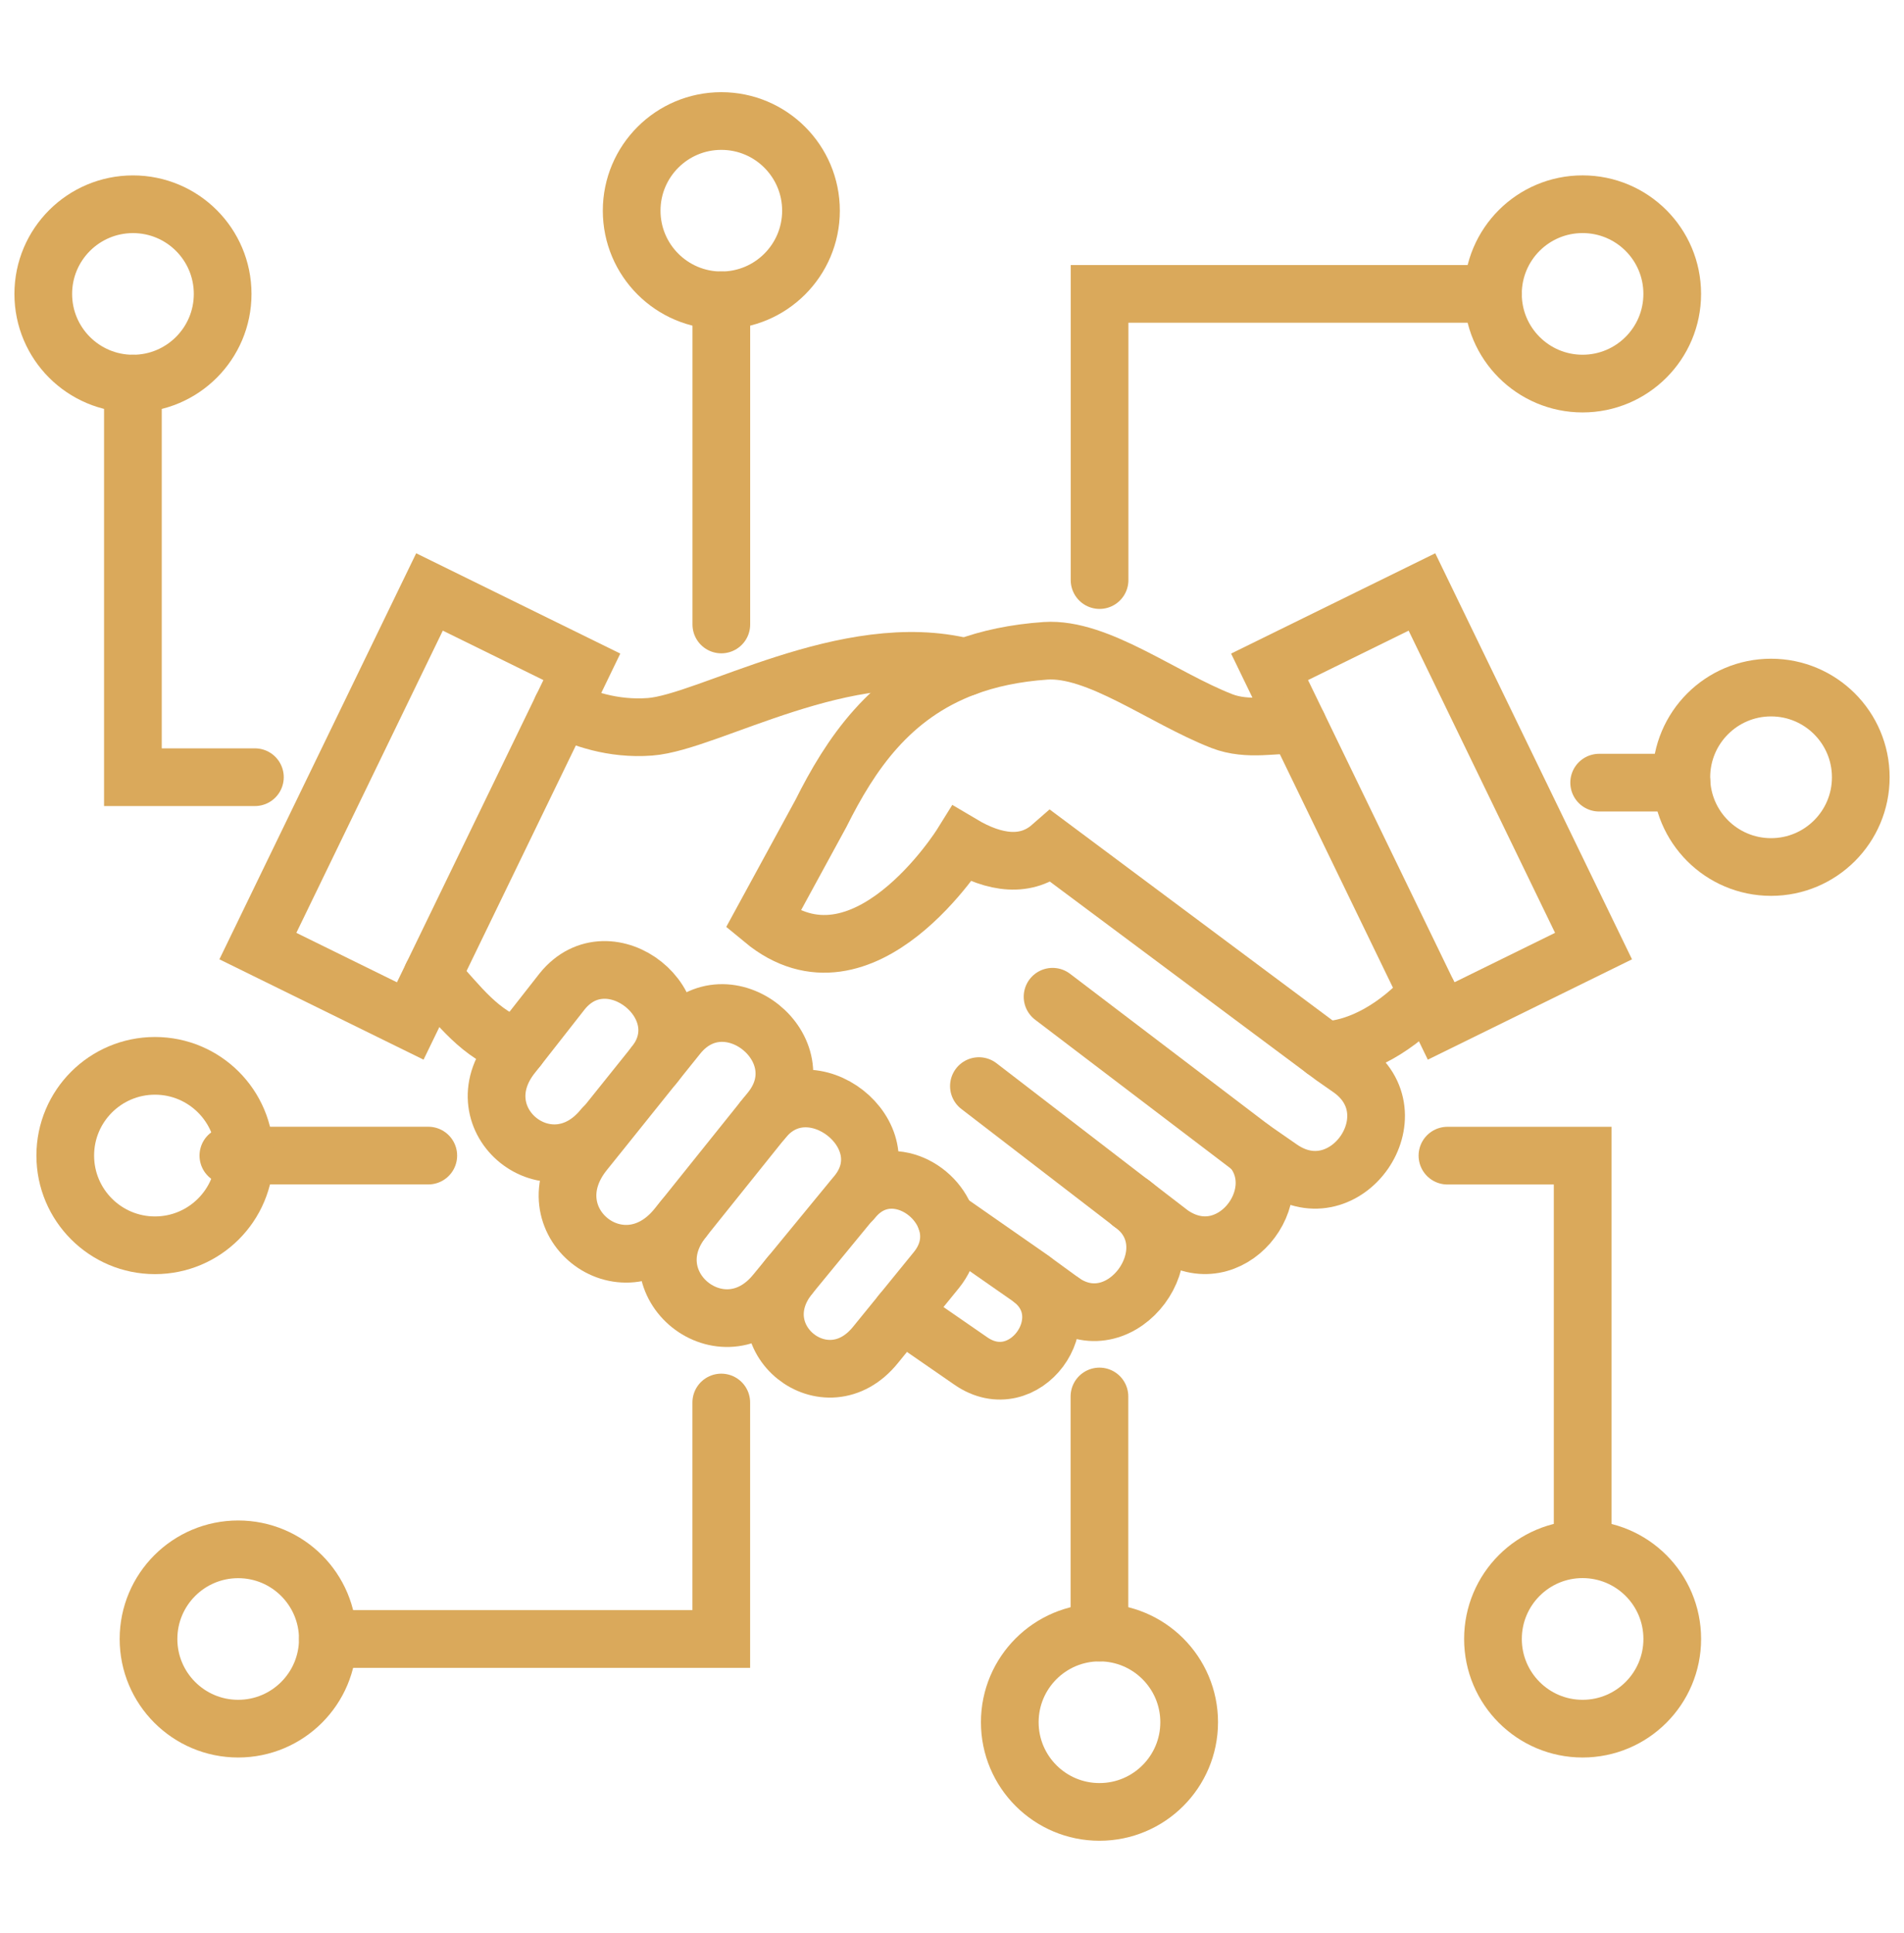 <?xml version="1.0" encoding="utf-8"?>
<!-- Generator: Adobe Illustrator 16.0.0, SVG Export Plug-In . SVG Version: 6.00 Build 0)  -->
<!DOCTYPE svg PUBLIC "-//W3C//DTD SVG 1.1//EN" "http://www.w3.org/Graphics/SVG/1.1/DTD/svg11.dtd">
<svg version="1.1" id="Calque_1" xmlns="http://www.w3.org/2000/svg" xmlns:xlink="http://www.w3.org/1999/xlink" x="0px" y="0px"
	 width="66px" height="67px" viewBox="0 0 66 67" enable-background="new 0 0 66 67" xml:space="preserve">
<g>
	<g id="XMLID_40_">
		<g>
			<polyline fill="none" stroke="#DAA95B" stroke-width="2" stroke-linecap="round" stroke-miterlimit="10" points="14.846,40.056 
				8.479,40.056 7.916,40.056 			"/>
			
				<line fill="none" stroke="#DAA95B" stroke-width="2" stroke-linecap="round" stroke-miterlimit="10" x1="25.004" y1="21.646" x2="25.004" y2="10.413"/>
			
				<circle fill="none" stroke="#DAA95B" stroke-width="2" stroke-linecap="round" stroke-miterlimit="10" cx="25.004" cy="7.303" r="3.108"/>
			<path fill="none" stroke="#DAA95B" stroke-width="2" stroke-linecap="round" stroke-miterlimit="10" d="M51.751,10.188
				c0,1.717,1.392,3.108,3.107,3.108c1.717,0,3.108-1.392,3.108-3.108c0-1.719-1.391-3.109-3.108-3.109
				c-1.716,0-3.105,1.389-3.107,3.107V10.188z"/>
			<polyline fill="none" stroke="#DAA95B" stroke-width="2" stroke-linecap="round" stroke-miterlimit="10" points="38.115,20.107 
				38.115,10.187 51.751,10.187 			"/>
			
				<circle fill="none" stroke="#DAA95B" stroke-width="2" stroke-linecap="round" stroke-miterlimit="10" cx="5.372" cy="40.055" r="3.11"/>
			<path fill="none" stroke="#DAA95B" stroke-width="2" stroke-linecap="round" stroke-miterlimit="10" d="M4.61,13.297
				c1.716,0,3.108-1.392,3.108-3.108c0-1.719-1.392-3.109-3.108-3.109c-1.717,0-3.11,1.391-3.11,3.109
				c0,1.717,1.391,3.106,3.107,3.108H4.61z"/>
			<polyline fill="none" stroke="#DAA95B" stroke-width="2" stroke-linecap="round" stroke-miterlimit="10" points="4.607,13.297 
				4.607,26.94 8.836,26.94 			"/>
			
				<line fill="none" stroke="#DAA95B" stroke-width="2" stroke-linecap="round" stroke-miterlimit="10" x1="58.286" y1="27.129" x2="55.433" y2="27.129"/>
			
				<circle fill="none" stroke="#DAA95B" stroke-width="2" stroke-linecap="round" stroke-miterlimit="10" cx="61.392" cy="26.943" r="3.11"/>
			
				<line fill="none" stroke="#DAA95B" stroke-width="2" stroke-linecap="round" stroke-miterlimit="10" x1="38.111" y1="56.587" x2="38.111" y2="48.406"/>
			
				<circle fill="none" stroke="#DAA95B" stroke-width="2" stroke-linecap="round" stroke-miterlimit="10" cx="38.112" cy="59.697" r="3.109"/>
			
				<circle fill="none" stroke="#DAA95B" stroke-width="2" stroke-linecap="round" stroke-miterlimit="10" cx="8.256" cy="56.812" r="3.108"/>
			<polyline fill="none" stroke="#DAA95B" stroke-width="2" stroke-linecap="round" stroke-miterlimit="10" points="25.002,48.615 
				25.002,56.812 11.366,56.812 			"/>
			<path fill="none" stroke="#DAA95B" stroke-width="2" stroke-linecap="round" stroke-miterlimit="10" d="M54.859,53.701
				c-1.716,0-3.107,1.392-3.107,3.11c0,1.717,1.392,3.109,3.107,3.109c1.717,0,3.108-1.393,3.108-3.109
				c0-1.719-1.389-3.106-3.106-3.11H54.859z"/>
			<polyline fill="none" stroke="#DAA95B" stroke-width="2" stroke-linecap="round" stroke-miterlimit="10" points="50.174,40.058 
				54.861,40.058 54.861,53.701 			"/>
			
				<line fill="none" stroke="#DAA95B" stroke-width="2" stroke-linecap="round" stroke-miterlimit="10" x1="39.202" y1="41.7" x2="33.933" y2="37.647"/>
			<path fill="none" stroke="#DAA95B" stroke-width="2" stroke-linecap="round" stroke-miterlimit="10" d="M43.391,39.803
				c1.389,1.649-0.758,4.385-2.799,2.964l-1.24-0.953l-0.121-0.093"/>
			<path fill="none" stroke="#DAA95B" stroke-width="2" stroke-linecap="round" stroke-miterlimit="10" d="M39.202,41.7
				c0.011,0.006,0.021,0.013,0.029,0.021c0.043,0.031,0.083,0.06,0.121,0.093c1.875,1.54-0.438,4.755-2.526,3.303"/>
			<path fill="none" stroke="#DAA95B" stroke-width="2" stroke-linecap="round" stroke-miterlimit="10" d="M14.979,33.827
				c0.985,1.068,1.617,2.003,2.975,2.491"/>
			<path fill="none" stroke="#DAA95B" stroke-width="2" stroke-linecap="round" stroke-miterlimit="10" d="M32.792,42.269
				l2.874,2.002c0.045,0.032,0.091,0.065,0.133,0.1c1.677,1.367-0.291,4.098-2.151,2.802l-2.4-1.659"/>
			<path fill="none" stroke="#DAA95B" stroke-width="2" stroke-linecap="round" stroke-miterlimit="10" d="M19.474,24.552
				c0.656,0.335,1.754,0.74,3.058,0.641c2.025-0.151,6.828-3.106,10.933-2.064"/>
			<polygon fill="none" stroke="#DAA95B" stroke-width="2" stroke-linecap="round" stroke-miterlimit="10" points="14.979,33.827 
				14.221,35.39 8.939,32.794 14.888,20.519 20.169,23.114 19.474,24.552 			"/>
			<polygon fill="none" stroke="#DAA95B" stroke-width="2" stroke-linecap="round" stroke-miterlimit="10" points="49.493,34.437 
				49.955,35.39 55.238,32.794 49.29,20.519 44.008,23.114 44.989,25.139 			"/>
			<path fill="none" stroke="#DAA95B" stroke-width="2" stroke-linecap="round" stroke-miterlimit="10" d="M23.696,42.246
				l-0.221,0.272c-1.905,2.375-5.127-0.213-3.22-2.586l0.677-0.842l1.744-2.175l0.815-1.015c1.696-2.113,4.917,0.473,3.22,2.588
				l-0.263,0.325L23.696,42.246z"/>
			<path fill="none" stroke="#DAA95B" stroke-width="2" stroke-linecap="round" stroke-miterlimit="10" d="M20.917,39.079
				c-1.835,2.28-4.984-0.244-3.149-2.524l0.186-0.236l1.532-1.955c1.634-2.03,4.823,0.524,3.189,2.553"/>
			<path fill="none" stroke="#DAA95B" stroke-width="2" stroke-linecap="round" stroke-miterlimit="10" d="M26.45,38.816
				c1.627-2.026,4.891,0.536,3.261,2.561l-0.168,0.202l-2.167,2.638l-0.484,0.588c-1.831,2.272-5.026-0.286-3.195-2.559"/>
			<path fill="none" stroke="#DAA95B" stroke-width="2" stroke-linecap="round" stroke-miterlimit="10" d="M29.553,41.589
				c1.063-1.323,2.795-0.554,3.238,0.68c0.193,0.539,0.139,1.166-0.325,1.746l-1.219,1.498l-0.893,1.098
				c-1.714,2.136-4.693-0.258-2.979-2.394"/>
			<path fill="none" stroke="#DAA95B" stroke-width="2" stroke-linecap="round" stroke-miterlimit="10" d="M45.9,36.401
				c1.232-0.023,2.594-0.833,3.592-1.965"/>
			<path fill="none" stroke="#DAA95B" stroke-width="2" stroke-linecap="round" stroke-miterlimit="10" d="M36.486,34.55
				l6.898,5.247l0.006,0.006l0.994,0.689c2.271,1.579,4.673-1.874,2.404-3.456l-0.576-0.402L45.9,36.401l-9.467-7.06
				c-0.849,0.744-1.952,0.596-3.091-0.081c0,0-3.418,5.501-6.895,2.624l2.01-3.689c1.025-2.049,2.383-4.087,5.007-5.067
				c0.799-0.297,1.718-0.496,2.78-0.569c1.812-0.119,4.046,1.628,6.104,2.434c0.93,0.363,1.887,0.083,2.64,0.146"/>
			
				<line fill="none" stroke="#DAA95B" stroke-width="2" stroke-linecap="round" stroke-miterlimit="10" x1="36.825" y1="45.116" x2="35.798" y2="44.368"/>
		</g>
	</g>
</g>
</svg>
